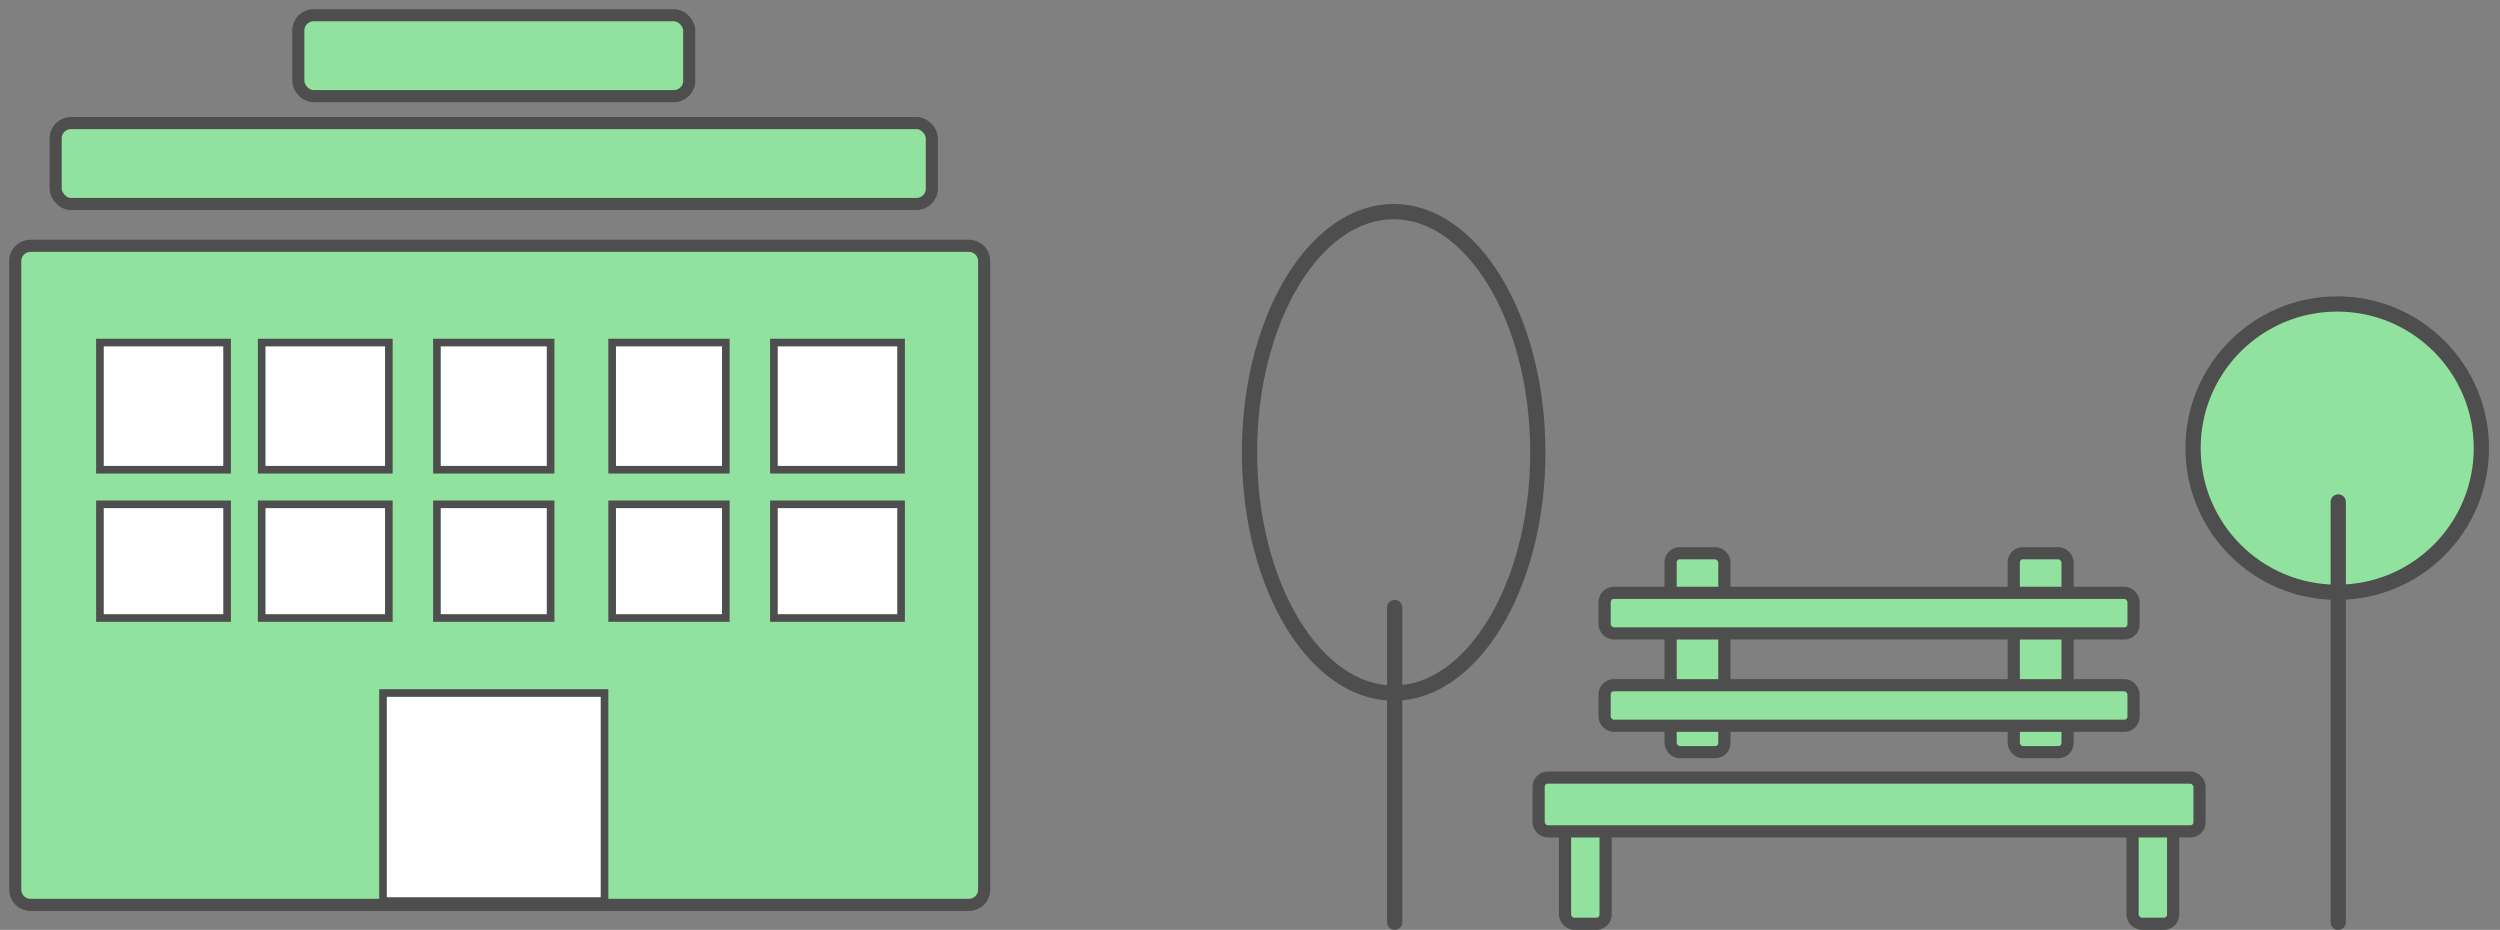 <?xml version="1.0" encoding="UTF-8"?> <svg xmlns="http://www.w3.org/2000/svg" width="164" height="61" viewBox="0 0 164 61" fill="none"><rect x="0" y="0" width="164" height="61" fill="#808080" stroke="none"/> <path d="M1 17.124C1 16.572 1.448 16.124 2 16.124H63.56C64.113 16.124 64.56 16.572 64.56 17.124V58.36C64.56 58.913 64.113 59.36 63.56 59.36H2C1.448 59.36 1 58.913 1 58.36V17.124Z" fill="#91E29E"></path> <path d="M2 16.521H63.56V15.727H2V16.521ZM64.163 17.124V58.36H64.957V17.124H64.163ZM63.56 58.963H2V59.757H63.56V58.963ZM1.397 58.36V17.124H0.603V58.36H1.397ZM2 58.963C1.667 58.963 1.397 58.693 1.397 58.36H0.603C0.603 59.132 1.228 59.757 2 59.757V58.963ZM64.163 58.36C64.163 58.693 63.893 58.963 63.56 58.963V59.757C64.332 59.757 64.957 59.132 64.957 58.36H64.163ZM63.56 16.521C63.893 16.521 64.163 16.791 64.163 17.124H64.957C64.957 16.352 64.332 15.727 63.56 15.727V16.521ZM2 15.727C1.228 15.727 0.603 16.352 0.603 17.124H1.397C1.397 16.791 1.667 16.521 2 16.521V15.727Z" fill="#4E4E4E"></path> <rect x="6.556" y="22.472" width="8.342" height="8.342" fill="white" stroke="#4E4E4E" stroke-width="0.5"></rect> <rect x="6.556" y="33.083" width="8.342" height="7.458" fill="white" stroke="#4E4E4E" stroke-width="0.5"></rect> <rect x="17.166" y="22.472" width="8.342" height="8.342" fill="white" stroke="#4E4E4E" stroke-width="0.5"></rect> <rect x="17.166" y="33.083" width="8.342" height="7.458" fill="white" stroke="#4E4E4E" stroke-width="0.5"></rect> <rect x="28.662" y="22.472" width="7.458" height="8.342" fill="white" stroke="#4E4E4E" stroke-width="0.5"></rect> <rect x="28.662" y="33.083" width="7.458" height="7.458" fill="white" stroke="#4E4E4E" stroke-width="0.5"></rect> <rect x="25.125" y="45.462" width="14.532" height="13.648" fill="white" stroke="#4E4E4E" stroke-width="0.5"></rect> <rect x="40.157" y="22.472" width="7.458" height="8.342" fill="white" stroke="#4E4E4E" stroke-width="0.5"></rect> <rect x="40.157" y="33.083" width="7.458" height="7.458" fill="white" stroke="#4E4E4E" stroke-width="0.5"></rect> <rect x="50.768" y="22.472" width="8.342" height="8.342" fill="white" stroke="#4E4E4E" stroke-width="0.5"></rect> <rect x="50.768" y="33.083" width="8.342" height="7.458" fill="white" stroke="#4E4E4E" stroke-width="0.5"></rect> <rect x="3.652" y="8.074" width="57.476" height="5.306" rx="1" fill="#91E29E" stroke="#4E4E4E" stroke-width="0.794"></rect> <rect x="19.569" y="1" width="25.643" height="5.306" rx="1" fill="#91E29E" stroke="#4E4E4E" stroke-width="0.794"></rect> <circle cx="153.321" cy="29.397" r="9.457" fill="#91E29E" stroke="#4E4E4E"></circle> <path d="M100.881 29.673C100.881 34.095 99.784 38.075 98.038 40.933C96.286 43.8 93.933 45.466 91.424 45.466C88.914 45.466 86.561 43.8 84.81 40.933C83.063 38.075 81.967 34.095 81.967 29.673C81.967 25.25 83.063 21.27 84.81 18.412C86.561 15.546 88.914 13.88 91.424 13.88C93.933 13.88 96.286 15.546 98.038 18.412C99.784 21.27 100.881 25.25 100.881 29.673Z" stroke="#4E4E4E"></path> <line x1="153.389" y1="32.928" x2="153.389" y2="60.5" stroke="#4E4E4E" stroke-linecap="round"></line> <line x1="91.491" y1="39.854" x2="91.491" y2="60.5" stroke="#4E4E4E" stroke-linecap="round"></line> <rect x="102.665" y="52.742" width="2.663" height="7.858" rx="0.6" fill="#91E29E" stroke="#4E4E4E" stroke-width="0.8"></rect> <rect x="139.895" y="52.742" width="2.663" height="7.858" rx="0.6" fill="#91E29E" stroke="#4E4E4E" stroke-width="0.8"></rect> <rect x="109.591" y="36.291" width="3.529" height="13.053" rx="0.6" fill="#91E29E" stroke="#4E4E4E" stroke-width="0.8"></rect> <rect x="132.103" y="36.291" width="3.529" height="13.053" rx="0.6" fill="#91E29E" stroke="#4E4E4E" stroke-width="0.8"></rect> <rect x="105.262" y="38.889" width="34.699" height="2.663" rx="0.6" fill="#91E29E" stroke="#4E4E4E" stroke-width="0.8"></rect> <rect x="105.262" y="44.949" width="34.699" height="2.663" rx="0.6" fill="#91E29E" stroke="#4E4E4E" stroke-width="0.8"></rect> <rect x="100.933" y="51.01" width="43.357" height="3.529" rx="0.6" fill="#91E29E" stroke="#4E4E4E" stroke-width="0.8"></rect> </svg> 